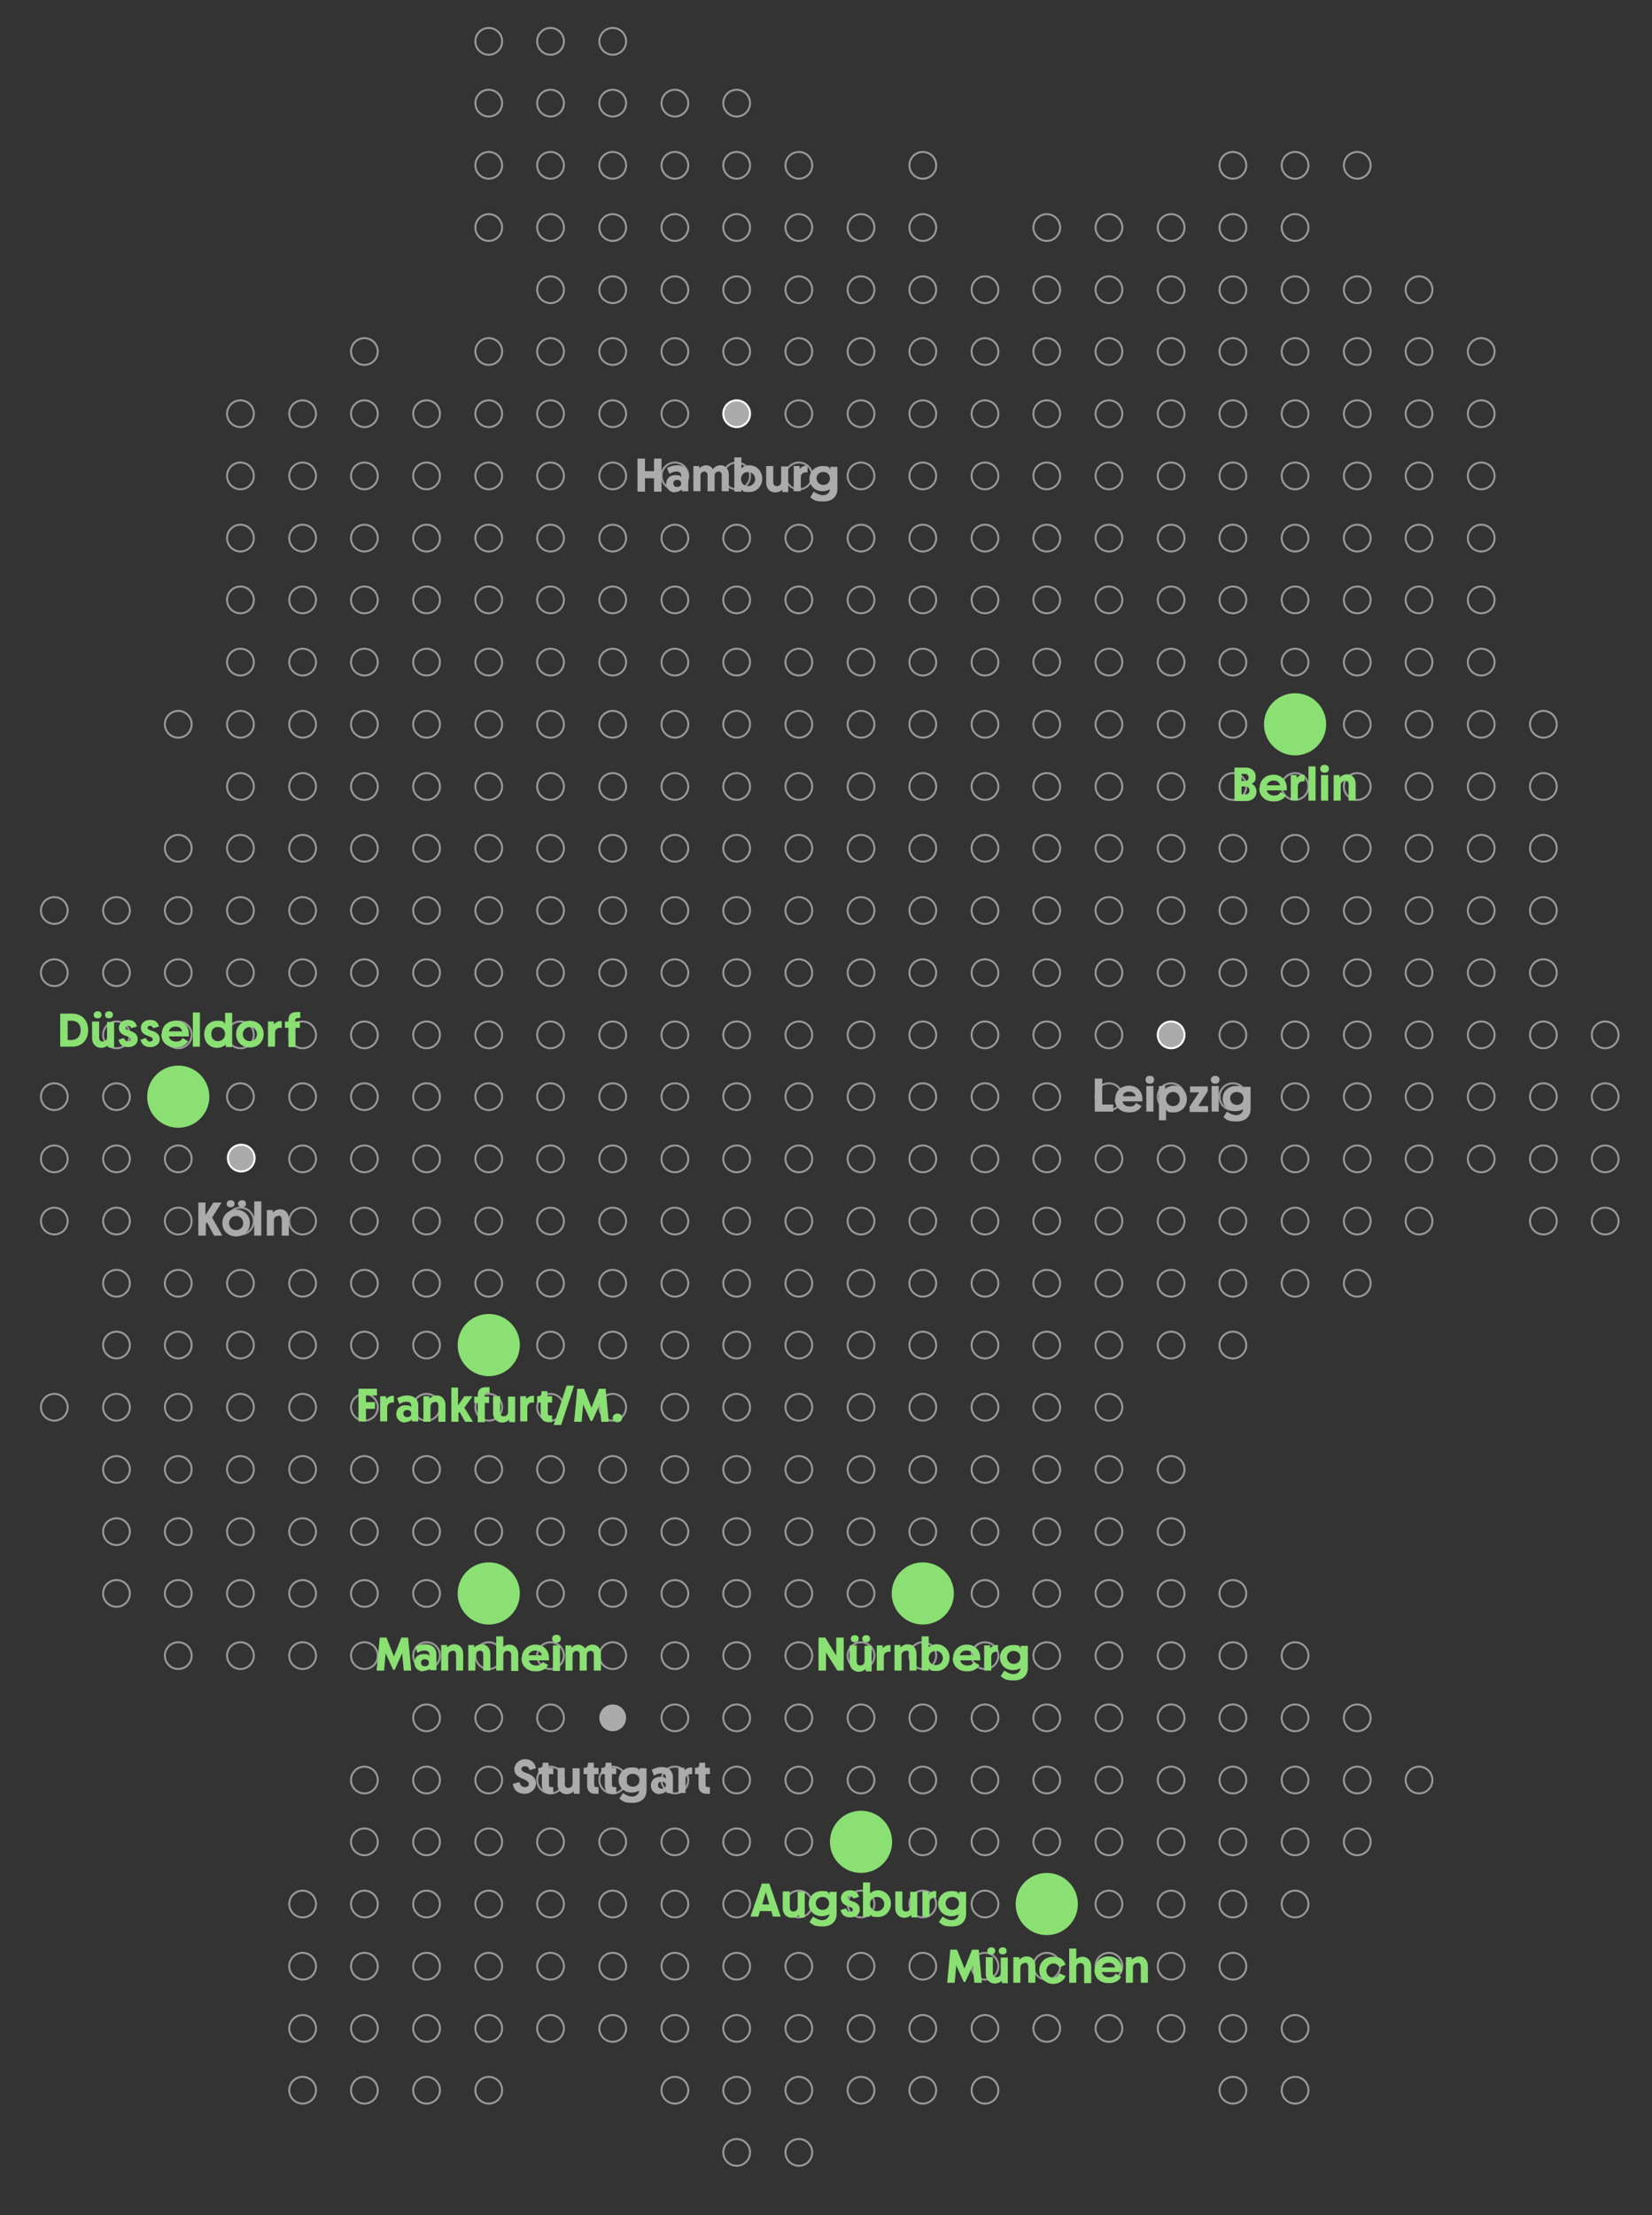 <?xml version="1.0" encoding="UTF-8"?>
<svg xmlns="http://www.w3.org/2000/svg" version="1.1" viewBox="0 0 419.8 562.7">
  <rect x="0" y="0" width="419.8" height="562.7" fill="#333333" stroke="none"/>
  <!-- Generator: Adobe Illustrator 29.0.1, SVG Export Plug-In . SVG Version: 2.1.0 Build 192)  -->
  <defs>
    <style>
      .st0, .st1 {
        stroke: #fff;
        stroke-miterlimit: 10;
        stroke-width: .5px;
      }

      .st0, .st2 {
        fill: #ababab;
      }

      .st3 {
        fill: #8ae073;
      }

      .st1 {
        fill: none;
      }

      .st4 {
        opacity: .5;
      }
    </style>
  </defs>
  <g id="Ebene_1">
    <g id="white_points" class="st4">
      <circle class="st1" cx="13.8" cy="231.3" r="3.4"/>
      <circle class="st1" cx="13.8" cy="247.1" r="3.4"/>
      <circle class="st1" cx="13.8" cy="278.6" r="3.4"/>
      <circle class="st1" cx="13.8" cy="294.4" r="3.4"/>
      <circle class="st1" cx="13.8" cy="310.2" r="3.4"/>
      <circle class="st1" cx="13.8" cy="357.5" r="3.4"/>
      <circle class="st1" cx="29.6" cy="231.3" r="3.4"/>
      <circle class="st1" cx="29.6" cy="247.1" r="3.4"/>
      <circle class="st1" cx="29.6" cy="262.9" r="3.4"/>
      <circle class="st1" cx="29.6" cy="278.6" r="3.4"/>
      <circle class="st1" cx="29.6" cy="294.4" r="3.4"/>
      <circle class="st1" cx="29.6" cy="310.2" r="3.4"/>
      <circle class="st1" cx="29.6" cy="326" r="3.4"/>
      <circle class="st1" cx="29.6" cy="341.7" r="3.4"/>
      <circle class="st1" cx="29.6" cy="357.5" r="3.4"/>
      <circle class="st1" cx="29.6" cy="373.3" r="3.4"/>
      <circle class="st1" cx="29.6" cy="389.1" r="3.4"/>
      <circle class="st1" cx="29.6" cy="404.8" r="3.4"/>
      <circle class="st1" cx="45.3" cy="184" r="3.4"/>
      <circle class="st1" cx="45.3" cy="215.5" r="3.4"/>
      <circle class="st1" cx="45.3" cy="231.3" r="3.4"/>
      <circle class="st1" cx="45.3" cy="247.1" r="3.4"/>
      <circle class="st1" cx="45.3" cy="262.9" r="3.4"/>
      <circle class="st1" cx="45.3" cy="294.4" r="3.4"/>
      <circle class="st1" cx="45.3" cy="310.2" r="3.4"/>
      <circle class="st1" cx="45.3" cy="326" r="3.4"/>
      <circle class="st1" cx="45.3" cy="341.7" r="3.4"/>
      <circle class="st1" cx="45.3" cy="357.5" r="3.4"/>
      <circle class="st1" cx="45.3" cy="373.3" r="3.4"/>
      <circle class="st1" cx="45.3" cy="389.1" r="3.4"/>
      <circle class="st1" cx="45.3" cy="404.8" r="3.4"/>
      <circle class="st1" cx="45.3" cy="420.6" r="3.4"/>
      <circle class="st1" cx="61.1" cy="105.1" r="3.4"/>
      <circle class="st1" cx="61.1" cy="120.9" r="3.4"/>
      <circle class="st1" cx="61.1" cy="136.7" r="3.4"/>
      <circle class="st1" cx="61.1" cy="152.4" r="3.4"/>
      <circle class="st1" cx="61.1" cy="168.2" r="3.4"/>
      <circle class="st1" cx="61.1" cy="184" r="3.4"/>
      <circle class="st1" cx="61.1" cy="199.8" r="3.4"/>
      <circle class="st1" cx="61.1" cy="215.5" r="3.4"/>
      <circle class="st1" cx="61.1" cy="231.3" r="3.4"/>
      <circle class="st1" cx="61.1" cy="247.1" r="3.4"/>
      <circle class="st1" cx="61.1" cy="262.9" r="3.4"/>
      <circle class="st1" cx="61.1" cy="278.6" r="3.4"/>
      <circle class="st1" cx="61.1" cy="310.2" r="3.4"/>
      <circle class="st1" cx="61.1" cy="326" r="3.4"/>
      <circle class="st1" cx="61.1" cy="341.7" r="3.4"/>
      <circle class="st1" cx="61.1" cy="357.5" r="3.4"/>
      <circle class="st1" cx="61.1" cy="373.3" r="3.4"/>
      <circle class="st1" cx="61.1" cy="389.1" r="3.4"/>
      <circle class="st1" cx="61.1" cy="404.8" r="3.4"/>
      <circle class="st1" cx="61.1" cy="420.6" r="3.4"/>
      <circle class="st1" cx="76.9" cy="105.1" r="3.4"/>
      <circle class="st1" cx="76.9" cy="120.9" r="3.4"/>
      <circle class="st1" cx="76.9" cy="136.7" r="3.4"/>
      <circle class="st1" cx="76.9" cy="152.4" r="3.4"/>
      <circle class="st1" cx="76.9" cy="168.2" r="3.4"/>
      <circle class="st1" cx="76.9" cy="184" r="3.4"/>
      <circle class="st1" cx="76.9" cy="199.8" r="3.4"/>
      <circle class="st1" cx="76.9" cy="215.5" r="3.4"/>
      <circle class="st1" cx="76.9" cy="231.3" r="3.4"/>
      <circle class="st1" cx="76.9" cy="247.1" r="3.4"/>
      <circle class="st1" cx="76.9" cy="262.9" r="3.4"/>
      <circle class="st1" cx="76.9" cy="278.6" r="3.4"/>
      <circle class="st1" cx="76.9" cy="294.4" r="3.4"/>
      <circle class="st1" cx="76.9" cy="310.2" r="3.4"/>
      <circle class="st1" cx="76.9" cy="326" r="3.4"/>
      <circle class="st1" cx="76.9" cy="341.7" r="3.4"/>
      <circle class="st1" cx="76.9" cy="357.5" r="3.4"/>
      <circle class="st1" cx="76.9" cy="373.3" r="3.4"/>
      <circle class="st1" cx="76.9" cy="389.1" r="3.4"/>
      <circle class="st1" cx="76.9" cy="404.8" r="3.4"/>
      <circle class="st1" cx="76.9" cy="420.6" r="3.4"/>
      <circle class="st1" cx="76.9" cy="483.7" r="3.4"/>
      <circle class="st1" cx="76.9" cy="499.5" r="3.4"/>
      <circle class="st1" cx="76.9" cy="515.3" r="3.4"/>
      <circle class="st1" cx="76.9" cy="531" r="3.4"/>
      <circle class="st1" cx="92.6" cy="89.3" r="3.4"/>
      <circle class="st1" cx="92.6" cy="105.1" r="3.4"/>
      <circle class="st1" cx="92.6" cy="120.9" r="3.4"/>
      <circle class="st1" cx="92.6" cy="136.7" r="3.4"/>
      <circle class="st1" cx="92.6" cy="152.4" r="3.4"/>
      <circle class="st1" cx="92.6" cy="168.2" r="3.4"/>
      <circle class="st1" cx="92.6" cy="184" r="3.4"/>
      <circle class="st1" cx="92.6" cy="199.8" r="3.4"/>
      <circle class="st1" cx="92.6" cy="215.5" r="3.4"/>
      <circle class="st1" cx="92.6" cy="231.3" r="3.4"/>
      <circle class="st1" cx="92.6" cy="247.1" r="3.4"/>
      <circle class="st1" cx="92.6" cy="262.9" r="3.4"/>
      <circle class="st1" cx="92.6" cy="278.6" r="3.4"/>
      <circle class="st1" cx="92.6" cy="294.4" r="3.4"/>
      <circle class="st1" cx="92.6" cy="310.2" r="3.4"/>
      <circle class="st1" cx="92.6" cy="326" r="3.4"/>
      <circle class="st1" cx="92.6" cy="341.7" r="3.4"/>
      <circle class="st1" cx="92.6" cy="357.5" r="3.4"/>
      <circle class="st1" cx="92.6" cy="373.3" r="3.4"/>
      <circle class="st1" cx="92.6" cy="389.1" r="3.4"/>
      <circle class="st1" cx="92.6" cy="404.8" r="3.4"/>
      <circle class="st1" cx="92.6" cy="420.6" r="3.4"/>
      <circle class="st1" cx="92.6" cy="452.2" r="3.4"/>
      <circle class="st1" cx="92.6" cy="467.9" r="3.4"/>
      <circle class="st1" cx="92.6" cy="483.7" r="3.4"/>
      <circle class="st1" cx="92.6" cy="499.5" r="3.4"/>
      <circle class="st1" cx="92.6" cy="515.3" r="3.4"/>
      <circle class="st1" cx="92.6" cy="531" r="3.4"/>
      <circle class="st1" cx="108.4" cy="105.1" r="3.4"/>
      <circle class="st1" cx="108.4" cy="120.9" r="3.4"/>
      <circle class="st1" cx="108.4" cy="136.7" r="3.4"/>
      <circle class="st1" cx="108.4" cy="152.4" r="3.4"/>
      <circle class="st1" cx="108.4" cy="168.2" r="3.4"/>
      <circle class="st1" cx="108.4" cy="184" r="3.4"/>
      <circle class="st1" cx="108.4" cy="199.8" r="3.4"/>
      <circle class="st1" cx="108.4" cy="215.5" r="3.4"/>
      <circle class="st1" cx="108.4" cy="231.3" r="3.4"/>
      <circle class="st1" cx="108.4" cy="247.1" r="3.4"/>
      <circle class="st1" cx="108.4" cy="262.9" r="3.4"/>
      <circle class="st1" cx="108.4" cy="278.6" r="3.4"/>
      <circle class="st1" cx="108.4" cy="294.4" r="3.4"/>
      <circle class="st1" cx="108.4" cy="310.2" r="3.4"/>
      <circle class="st1" cx="108.4" cy="326" r="3.4"/>
      <circle class="st1" cx="108.4" cy="341.7" r="3.4"/>
      <circle class="st1" cx="108.4" cy="357.5" r="3.4"/>
      <circle class="st1" cx="108.4" cy="373.3" r="3.4"/>
      <circle class="st1" cx="108.4" cy="389.1" r="3.4"/>
      <circle class="st1" cx="108.4" cy="404.8" r="3.4"/>
      <circle class="st1" cx="108.4" cy="420.6" r="3.4"/>
      <circle class="st1" cx="108.4" cy="436.4" r="3.4"/>
      <circle class="st1" cx="108.4" cy="452.2" r="3.4"/>
      <circle class="st1" cx="108.4" cy="467.9" r="3.4"/>
      <circle class="st1" cx="108.4" cy="483.7" r="3.4"/>
      <circle class="st1" cx="108.4" cy="499.5" r="3.4"/>
      <circle class="st1" cx="108.4" cy="515.3" r="3.4"/>
      <circle class="st1" cx="108.4" cy="531" r="3.4"/>
      <circle class="st1" cx="124.2" cy="10.5" r="3.4"/>
      <circle class="st1" cx="124.2" cy="26.2" r="3.4"/>
      <circle class="st1" cx="124.2" cy="42" r="3.4"/>
      <circle class="st1" cx="124.2" cy="57.8" r="3.4"/>
      <circle class="st1" cx="124.2" cy="89.3" r="3.4"/>
      <circle class="st1" cx="124.2" cy="105.1" r="3.4"/>
      <circle class="st1" cx="124.2" cy="120.9" r="3.4"/>
      <circle class="st1" cx="124.2" cy="136.7" r="3.4"/>
      <circle class="st1" cx="124.2" cy="152.4" r="3.4"/>
      <circle class="st1" cx="124.2" cy="168.2" r="3.4"/>
      <circle class="st1" cx="124.2" cy="184" r="3.4"/>
      <circle class="st1" cx="124.2" cy="199.8" r="3.4"/>
      <circle class="st1" cx="124.2" cy="215.5" r="3.4"/>
      <circle class="st1" cx="124.2" cy="231.3" r="3.4"/>
      <circle class="st1" cx="124.2" cy="247.1" r="3.4"/>
      <circle class="st1" cx="124.2" cy="262.9" r="3.4"/>
      <circle class="st1" cx="124.2" cy="278.6" r="3.4"/>
      <circle class="st1" cx="124.2" cy="294.4" r="3.4"/>
      <circle class="st1" cx="124.2" cy="310.2" r="3.4"/>
      <circle class="st1" cx="124.2" cy="326" r="3.4"/>
      <circle class="st1" cx="124.2" cy="357.5" r="3.4"/>
      <circle class="st1" cx="124.2" cy="373.3" r="3.4"/>
      <circle class="st1" cx="124.2" cy="389.1" r="3.4"/>
      <circle class="st1" cx="124.2" cy="420.6" r="3.4"/>
      <circle class="st1" cx="124.2" cy="436.4" r="3.4"/>
      <circle class="st1" cx="124.2" cy="452.2" r="3.4"/>
      <circle class="st1" cx="124.2" cy="467.9" r="3.4"/>
      <circle class="st1" cx="124.2" cy="483.7" r="3.4"/>
      <circle class="st1" cx="124.2" cy="499.5" r="3.4"/>
      <circle class="st1" cx="124.2" cy="515.3" r="3.4"/>
      <circle class="st1" cx="124.2" cy="531" r="3.4"/>
      <circle class="st1" cx="139.9" cy="10.5" r="3.4"/>
      <circle class="st1" cx="139.9" cy="26.2" r="3.4"/>
      <circle class="st1" cx="139.9" cy="42" r="3.4"/>
      <circle class="st1" cx="139.9" cy="57.8" r="3.4"/>
      <circle class="st1" cx="139.9" cy="73.6" r="3.4"/>
      <circle class="st1" cx="139.9" cy="89.3" r="3.4"/>
      <circle class="st1" cx="139.9" cy="105.1" r="3.4"/>
      <circle class="st1" cx="139.9" cy="120.9" r="3.4"/>
      <circle class="st1" cx="139.9" cy="136.7" r="3.4"/>
      <circle class="st1" cx="139.9" cy="152.4" r="3.4"/>
      <circle class="st1" cx="139.9" cy="168.2" r="3.4"/>
      <circle class="st1" cx="139.9" cy="184" r="3.4"/>
      <circle class="st1" cx="139.9" cy="199.8" r="3.4"/>
      <circle class="st1" cx="139.9" cy="215.5" r="3.4"/>
      <circle class="st1" cx="139.9" cy="231.3" r="3.4"/>
      <circle class="st1" cx="139.9" cy="247.1" r="3.4"/>
      <circle class="st1" cx="139.9" cy="262.9" r="3.4"/>
      <circle class="st1" cx="139.9" cy="278.6" r="3.4"/>
      <circle class="st1" cx="139.9" cy="294.4" r="3.4"/>
      <circle class="st1" cx="139.9" cy="310.2" r="3.4"/>
      <circle class="st1" cx="139.9" cy="326" r="3.4"/>
      <circle class="st1" cx="139.9" cy="341.7" r="3.4"/>
      <circle class="st1" cx="139.9" cy="357.5" r="3.4"/>
      <circle class="st1" cx="139.9" cy="373.3" r="3.4"/>
      <circle class="st1" cx="139.9" cy="389.1" r="3.4"/>
      <circle class="st1" cx="139.9" cy="404.8" r="3.4"/>
      <circle class="st1" cx="139.9" cy="420.6" r="3.4"/>
      <circle class="st1" cx="139.9" cy="436.4" r="3.4"/>
      <circle class="st1" cx="139.9" cy="452.2" r="3.4"/>
      <circle class="st1" cx="139.9" cy="467.9" r="3.4"/>
      <circle class="st1" cx="139.9" cy="483.7" r="3.4"/>
      <circle class="st1" cx="139.9" cy="499.5" r="3.4"/>
      <circle class="st1" cx="139.9" cy="515.3" r="3.4"/>
      <circle class="st1" cx="155.7" cy="10.5" r="3.4"/>
      <circle class="st1" cx="155.7" cy="26.2" r="3.4"/>
      <circle class="st1" cx="155.7" cy="42" r="3.4"/>
      <circle class="st1" cx="155.7" cy="57.8" r="3.4"/>
      <circle class="st1" cx="155.7" cy="73.6" r="3.4"/>
      <circle class="st1" cx="155.7" cy="89.3" r="3.4"/>
      <circle class="st1" cx="155.7" cy="105.1" r="3.4"/>
      <circle class="st1" cx="155.7" cy="120.9" r="3.4"/>
      <circle class="st1" cx="155.7" cy="136.7" r="3.4"/>
      <circle class="st1" cx="155.7" cy="152.4" r="3.4"/>
      <circle class="st1" cx="155.7" cy="168.2" r="3.4"/>
      <circle class="st1" cx="155.7" cy="184" r="3.4"/>
      <circle class="st1" cx="155.7" cy="199.8" r="3.4"/>
      <circle class="st1" cx="155.7" cy="215.5" r="3.4"/>
      <circle class="st1" cx="155.7" cy="231.3" r="3.4"/>
      <circle class="st1" cx="155.7" cy="247.1" r="3.4"/>
      <circle class="st1" cx="155.7" cy="262.9" r="3.4"/>
      <circle class="st1" cx="155.7" cy="278.6" r="3.4"/>
      <circle class="st1" cx="155.7" cy="294.4" r="3.4"/>
      <circle class="st1" cx="155.7" cy="310.2" r="3.4"/>
      <circle class="st1" cx="155.7" cy="326" r="3.4"/>
      <circle class="st1" cx="155.7" cy="341.7" r="3.4"/>
      <circle class="st1" cx="155.7" cy="357.5" r="3.4"/>
      <circle class="st1" cx="155.7" cy="373.3" r="3.4"/>
      <circle class="st1" cx="155.7" cy="389.1" r="3.4"/>
      <circle class="st1" cx="155.7" cy="404.8" r="3.4"/>
      <circle class="st1" cx="155.7" cy="420.6" r="3.4"/>
      <circle class="st1" cx="155.7" cy="452.2" r="3.4"/>
      <circle class="st1" cx="155.7" cy="467.9" r="3.4"/>
      <circle class="st1" cx="155.7" cy="483.7" r="3.4"/>
      <circle class="st1" cx="155.7" cy="499.5" r="3.4"/>
      <circle class="st1" cx="155.7" cy="515.3" r="3.4"/>
      <circle class="st1" cx="171.5" cy="26.2" r="3.4"/>
      <circle class="st1" cx="171.5" cy="42" r="3.4"/>
      <circle class="st1" cx="171.5" cy="57.8" r="3.4"/>
      <circle class="st1" cx="171.5" cy="73.6" r="3.4"/>
      <circle class="st1" cx="171.5" cy="89.3" r="3.4"/>
      <circle class="st1" cx="171.5" cy="105.1" r="3.4"/>
      <circle class="st1" cx="171.5" cy="120.9" r="3.4"/>
      <circle class="st1" cx="171.5" cy="136.7" r="3.4"/>
      <circle class="st1" cx="171.5" cy="152.4" r="3.4"/>
      <circle class="st1" cx="171.5" cy="168.2" r="3.4"/>
      <circle class="st1" cx="171.5" cy="184" r="3.4"/>
      <circle class="st1" cx="171.5" cy="199.8" r="3.4"/>
      <circle class="st1" cx="171.5" cy="215.5" r="3.4"/>
      <circle class="st1" cx="171.5" cy="231.3" r="3.4"/>
      <circle class="st1" cx="171.5" cy="247.1" r="3.4"/>
      <circle class="st1" cx="171.5" cy="262.9" r="3.4"/>
      <circle class="st1" cx="171.5" cy="278.6" r="3.4"/>
      <circle class="st1" cx="171.5" cy="294.4" r="3.4"/>
      <circle class="st1" cx="171.5" cy="310.2" r="3.4"/>
      <circle class="st1" cx="171.5" cy="326" r="3.4"/>
      <circle class="st1" cx="171.5" cy="341.7" r="3.4"/>
      <circle class="st1" cx="171.5" cy="357.5" r="3.4"/>
      <circle class="st1" cx="171.5" cy="373.3" r="3.4"/>
      <circle class="st1" cx="171.5" cy="389.1" r="3.4"/>
      <circle class="st1" cx="171.5" cy="404.8" r="3.4"/>
      <circle class="st1" cx="171.5" cy="420.6" r="3.4"/>
      <circle class="st1" cx="171.5" cy="436.4" r="3.4"/>
      <circle class="st1" cx="171.5" cy="452.2" r="3.4"/>
      <circle class="st1" cx="171.5" cy="467.9" r="3.4"/>
      <circle class="st1" cx="171.5" cy="483.7" r="3.4"/>
      <circle class="st1" cx="171.5" cy="499.5" r="3.4"/>
      <circle class="st1" cx="171.5" cy="515.3" r="3.4"/>
      <circle class="st1" cx="171.5" cy="531" r="3.4"/>
      <circle class="st1" cx="187.2" cy="26.2" r="3.4"/>
      <circle class="st1" cx="187.2" cy="42" r="3.4"/>
      <circle class="st1" cx="187.2" cy="57.8" r="3.4"/>
      <circle class="st1" cx="187.2" cy="73.6" r="3.4"/>
      <circle class="st1" cx="187.2" cy="89.3" r="3.4"/>
      <circle class="st1" cx="187.2" cy="120.9" r="3.4"/>
      <circle class="st1" cx="187.2" cy="136.7" r="3.4"/>
      <circle class="st1" cx="187.2" cy="152.4" r="3.4"/>
      <circle class="st1" cx="187.2" cy="168.2" r="3.4"/>
      <circle class="st1" cx="187.2" cy="184" r="3.4"/>
      <circle class="st1" cx="187.2" cy="199.8" r="3.4"/>
      <circle class="st1" cx="187.2" cy="215.5" r="3.4"/>
      <circle class="st1" cx="187.2" cy="231.3" r="3.4"/>
      <circle class="st1" cx="187.2" cy="247.1" r="3.4"/>
      <circle class="st1" cx="187.2" cy="262.9" r="3.4"/>
      <circle class="st1" cx="187.2" cy="278.6" r="3.4"/>
      <circle class="st1" cx="187.2" cy="294.4" r="3.4"/>
      <circle class="st1" cx="187.2" cy="310.2" r="3.4"/>
      <circle class="st1" cx="187.2" cy="326" r="3.4"/>
      <circle class="st1" cx="187.2" cy="341.7" r="3.4"/>
      <circle class="st1" cx="187.2" cy="357.5" r="3.4"/>
      <circle class="st1" cx="187.2" cy="373.3" r="3.4"/>
      <circle class="st1" cx="187.2" cy="389.1" r="3.4"/>
      <circle class="st1" cx="187.2" cy="404.8" r="3.4"/>
      <circle class="st1" cx="187.2" cy="420.6" r="3.4"/>
      <circle class="st1" cx="187.2" cy="436.4" r="3.4"/>
      <circle class="st1" cx="187.2" cy="452.2" r="3.4"/>
      <circle class="st1" cx="187.2" cy="467.9" r="3.4"/>
      <circle class="st1" cx="187.2" cy="483.7" r="3.4"/>
      <circle class="st1" cx="187.2" cy="499.5" r="3.4"/>
      <circle class="st1" cx="187.2" cy="515.3" r="3.4"/>
      <circle class="st1" cx="187.2" cy="531" r="3.4"/>
      <circle class="st1" cx="187.2" cy="546.8" r="3.4"/>
      <circle class="st1" cx="203" cy="42" r="3.4"/>
      <circle class="st1" cx="203" cy="57.8" r="3.4"/>
      <circle class="st1" cx="203" cy="73.6" r="3.4"/>
      <circle class="st1" cx="203" cy="89.3" r="3.4"/>
      <circle class="st1" cx="203" cy="105.1" r="3.4"/>
      <circle class="st1" cx="203" cy="120.9" r="3.4"/>
      <circle class="st1" cx="203" cy="136.7" r="3.4"/>
      <circle class="st1" cx="203" cy="152.4" r="3.4"/>
      <circle class="st1" cx="203" cy="168.2" r="3.4"/>
      <circle class="st1" cx="203" cy="184" r="3.4"/>
      <circle class="st1" cx="203" cy="199.8" r="3.4"/>
      <circle class="st1" cx="203" cy="215.5" r="3.4"/>
      <circle class="st1" cx="203" cy="231.3" r="3.4"/>
      <circle class="st1" cx="203" cy="247.1" r="3.4"/>
      <circle class="st1" cx="203" cy="262.9" r="3.4"/>
      <circle class="st1" cx="203" cy="278.6" r="3.4"/>
      <circle class="st1" cx="203" cy="294.4" r="3.4"/>
      <circle class="st1" cx="203" cy="310.2" r="3.4"/>
      <circle class="st1" cx="203" cy="326" r="3.4"/>
      <circle class="st1" cx="203" cy="341.7" r="3.4"/>
      <circle class="st1" cx="203" cy="357.5" r="3.4"/>
      <circle class="st1" cx="203" cy="373.3" r="3.4"/>
      <circle class="st1" cx="203" cy="389.1" r="3.4"/>
      <circle class="st1" cx="203" cy="404.8" r="3.4"/>
      <circle class="st1" cx="203" cy="420.6" r="3.4"/>
      <circle class="st1" cx="203" cy="436.4" r="3.4"/>
      <circle class="st1" cx="203" cy="452.2" r="3.4"/>
      <circle class="st1" cx="203" cy="467.9" r="3.4"/>
      <circle class="st1" cx="203" cy="483.7" r="3.4"/>
      <circle class="st1" cx="203" cy="499.5" r="3.4"/>
      <circle class="st1" cx="203" cy="515.3" r="3.4"/>
      <circle class="st1" cx="203" cy="531" r="3.4"/>
      <circle class="st1" cx="203" cy="546.8" r="3.4"/>
      <circle class="st1" cx="218.8" cy="57.8" r="3.4"/>
      <circle class="st1" cx="218.8" cy="73.6" r="3.4"/>
      <circle class="st1" cx="218.8" cy="89.3" r="3.4"/>
      <circle class="st1" cx="218.8" cy="105.1" r="3.4"/>
      <circle class="st1" cx="218.8" cy="120.9" r="3.4"/>
      <circle class="st1" cx="218.8" cy="136.7" r="3.4"/>
      <circle class="st1" cx="218.8" cy="152.4" r="3.4"/>
      <circle class="st1" cx="218.8" cy="168.2" r="3.4"/>
      <circle class="st1" cx="218.8" cy="184" r="3.4"/>
      <circle class="st1" cx="218.8" cy="199.8" r="3.4"/>
      <circle class="st1" cx="218.8" cy="215.5" r="3.4"/>
      <circle class="st1" cx="218.8" cy="231.3" r="3.4"/>
      <circle class="st1" cx="218.8" cy="247.1" r="3.4"/>
      <circle class="st1" cx="218.8" cy="262.9" r="3.4"/>
      <circle class="st1" cx="218.8" cy="278.6" r="3.4"/>
      <circle class="st1" cx="218.8" cy="294.4" r="3.4"/>
      <circle class="st1" cx="218.8" cy="310.2" r="3.4"/>
      <circle class="st1" cx="218.8" cy="326" r="3.4"/>
      <circle class="st1" cx="218.8" cy="341.7" r="3.4"/>
      <circle class="st1" cx="218.8" cy="357.5" r="3.4"/>
      <circle class="st1" cx="218.8" cy="373.3" r="3.4"/>
      <circle class="st1" cx="218.8" cy="389.1" r="3.4"/>
      <circle class="st1" cx="218.8" cy="404.8" r="3.4"/>
      <circle class="st1" cx="218.8" cy="420.6" r="3.4"/>
      <circle class="st1" cx="218.8" cy="436.4" r="3.4"/>
      <circle class="st1" cx="218.8" cy="452.2" r="3.4"/>
      <circle class="st1" cx="218.8" cy="483.7" r="3.4"/>
      <circle class="st1" cx="218.8" cy="499.5" r="3.4"/>
      <circle class="st1" cx="218.8" cy="515.3" r="3.4"/>
      <circle class="st1" cx="218.8" cy="531" r="3.4"/>
      <circle class="st1" cx="234.5" cy="42" r="3.4"/>
      <circle class="st1" cx="234.5" cy="57.8" r="3.4"/>
      <circle class="st1" cx="234.5" cy="73.6" r="3.4"/>
      <circle class="st1" cx="234.5" cy="89.3" r="3.4"/>
      <circle class="st1" cx="234.5" cy="105.1" r="3.4"/>
      <circle class="st1" cx="234.5" cy="120.9" r="3.4"/>
      <circle class="st1" cx="234.5" cy="136.7" r="3.4"/>
      <circle class="st1" cx="234.5" cy="152.4" r="3.4"/>
      <circle class="st1" cx="234.5" cy="168.2" r="3.4"/>
      <circle class="st1" cx="234.5" cy="184" r="3.4"/>
      <circle class="st1" cx="234.5" cy="199.8" r="3.4"/>
      <circle class="st1" cx="234.5" cy="215.5" r="3.4"/>
      <circle class="st1" cx="234.5" cy="231.3" r="3.4"/>
      <circle class="st1" cx="234.5" cy="247.1" r="3.4"/>
      <circle class="st1" cx="234.5" cy="262.9" r="3.4"/>
      <circle class="st1" cx="234.5" cy="278.6" r="3.4"/>
      <circle class="st1" cx="234.5" cy="294.4" r="3.4"/>
      <circle class="st1" cx="234.5" cy="310.2" r="3.4"/>
      <circle class="st1" cx="234.5" cy="326" r="3.4"/>
      <circle class="st1" cx="234.5" cy="341.7" r="3.4"/>
      <circle class="st1" cx="234.5" cy="357.5" r="3.4"/>
      <circle class="st1" cx="234.5" cy="373.3" r="3.4"/>
      <circle class="st1" cx="234.5" cy="389.1" r="3.4"/>
      <circle class="st1" cx="234.5" cy="420.6" r="3.4"/>
      <circle class="st1" cx="234.5" cy="436.4" r="3.4"/>
      <circle class="st1" cx="234.5" cy="452.2" r="3.4"/>
      <circle class="st1" cx="234.5" cy="467.9" r="3.4"/>
      <circle class="st1" cx="234.5" cy="483.7" r="3.4"/>
      <circle class="st1" cx="234.5" cy="499.5" r="3.4"/>
      <circle class="st1" cx="234.5" cy="515.3" r="3.4"/>
      <circle class="st1" cx="234.5" cy="531" r="3.4"/>
      <circle class="st1" cx="250.3" cy="73.6" r="3.4"/>
      <circle class="st1" cx="250.3" cy="89.3" r="3.4"/>
      <circle class="st1" cx="250.3" cy="105.1" r="3.4"/>
      <circle class="st1" cx="250.3" cy="120.9" r="3.4"/>
      <circle class="st1" cx="250.3" cy="136.7" r="3.4"/>
      <circle class="st1" cx="250.3" cy="152.4" r="3.4"/>
      <circle class="st1" cx="250.3" cy="168.2" r="3.4"/>
      <circle class="st1" cx="250.3" cy="184" r="3.4"/>
      <circle class="st1" cx="250.3" cy="199.8" r="3.4"/>
      <circle class="st1" cx="250.3" cy="215.5" r="3.4"/>
      <circle class="st1" cx="250.3" cy="231.3" r="3.4"/>
      <circle class="st1" cx="250.3" cy="247.1" r="3.4"/>
      <circle class="st1" cx="250.3" cy="262.9" r="3.4"/>
      <circle class="st1" cx="250.3" cy="278.6" r="3.4"/>
      <circle class="st1" cx="250.3" cy="294.4" r="3.4"/>
      <circle class="st1" cx="250.3" cy="310.2" r="3.4"/>
      <circle class="st1" cx="250.3" cy="326" r="3.4"/>
      <circle class="st1" cx="250.3" cy="341.7" r="3.4"/>
      <circle class="st1" cx="250.3" cy="357.5" r="3.4"/>
      <circle class="st1" cx="250.3" cy="373.3" r="3.4"/>
      <circle class="st1" cx="250.3" cy="389.1" r="3.4"/>
      <circle class="st1" cx="250.3" cy="404.8" r="3.4"/>
      <circle class="st1" cx="250.3" cy="420.6" r="3.4"/>
      <circle class="st1" cx="250.3" cy="436.4" r="3.4"/>
      <circle class="st1" cx="250.3" cy="452.2" r="3.4"/>
      <circle class="st1" cx="250.3" cy="467.9" r="3.4"/>
      <circle class="st1" cx="250.3" cy="483.7" r="3.4"/>
      <circle class="st1" cx="250.3" cy="499.5" r="3.4"/>
      <circle class="st1" cx="250.3" cy="515.3" r="3.4"/>
      <circle class="st1" cx="250.3" cy="531" r="3.4"/>
      <circle class="st1" cx="266" cy="57.8" r="3.4"/>
      <circle class="st1" cx="266" cy="73.6" r="3.4"/>
      <circle class="st1" cx="266" cy="89.3" r="3.4"/>
      <circle class="st1" cx="266" cy="105.1" r="3.4"/>
      <circle class="st1" cx="266" cy="120.9" r="3.4"/>
      <circle class="st1" cx="266" cy="136.7" r="3.4"/>
      <circle class="st1" cx="266" cy="152.4" r="3.4"/>
      <circle class="st1" cx="266" cy="168.2" r="3.4"/>
      <circle class="st1" cx="266" cy="184" r="3.4"/>
      <circle class="st1" cx="266" cy="199.8" r="3.4"/>
      <circle class="st1" cx="266" cy="215.5" r="3.4"/>
      <circle class="st1" cx="266" cy="231.3" r="3.4"/>
      <circle class="st1" cx="266" cy="247.1" r="3.4"/>
      <circle class="st1" cx="266" cy="262.9" r="3.4"/>
      <circle class="st1" cx="266" cy="278.6" r="3.4"/>
      <circle class="st1" cx="266" cy="294.4" r="3.4"/>
      <circle class="st1" cx="266" cy="310.2" r="3.4"/>
      <circle class="st1" cx="266" cy="326" r="3.4"/>
      <circle class="st1" cx="266" cy="341.7" r="3.4"/>
      <circle class="st1" cx="266" cy="357.5" r="3.4"/>
      <circle class="st1" cx="266" cy="373.3" r="3.4"/>
      <circle class="st1" cx="266" cy="389.1" r="3.4"/>
      <circle class="st1" cx="266" cy="404.8" r="3.4"/>
      <circle class="st1" cx="266" cy="420.6" r="3.4"/>
      <circle class="st1" cx="266" cy="436.4" r="3.4"/>
      <circle class="st1" cx="266" cy="452.2" r="3.4"/>
      <circle class="st1" cx="266" cy="467.9" r="3.4"/>
      <circle class="st1" cx="266" cy="499.5" r="3.4"/>
      <circle class="st1" cx="266" cy="515.3" r="3.4"/>
      <circle class="st1" cx="281.8" cy="57.8" r="3.4"/>
      <circle class="st1" cx="281.8" cy="73.6" r="3.4"/>
      <circle class="st1" cx="281.8" cy="89.3" r="3.4"/>
      <circle class="st1" cx="281.8" cy="105.1" r="3.4"/>
      <circle class="st1" cx="281.8" cy="120.9" r="3.4"/>
      <circle class="st1" cx="281.8" cy="136.7" r="3.4"/>
      <circle class="st1" cx="281.8" cy="152.4" r="3.4"/>
      <circle class="st1" cx="281.8" cy="168.2" r="3.4"/>
      <circle class="st1" cx="281.8" cy="184" r="3.4"/>
      <circle class="st1" cx="281.8" cy="199.8" r="3.4"/>
      <circle class="st1" cx="281.8" cy="215.5" r="3.4"/>
      <circle class="st1" cx="281.8" cy="231.3" r="3.4"/>
      <circle class="st1" cx="281.8" cy="247.1" r="3.4"/>
      <circle class="st1" cx="281.8" cy="262.9" r="3.4"/>
      <circle class="st1" cx="281.8" cy="278.6" r="3.4"/>
      <circle class="st1" cx="281.8" cy="294.4" r="3.4"/>
      <circle class="st1" cx="281.8" cy="310.2" r="3.4"/>
      <circle class="st1" cx="281.8" cy="326" r="3.4"/>
      <circle class="st1" cx="281.8" cy="341.7" r="3.4"/>
      <circle class="st1" cx="281.8" cy="357.5" r="3.4"/>
      <circle class="st1" cx="281.8" cy="373.3" r="3.4"/>
      <circle class="st1" cx="281.8" cy="389.1" r="3.4"/>
      <circle class="st1" cx="281.8" cy="404.8" r="3.4"/>
      <circle class="st1" cx="281.8" cy="420.6" r="3.4"/>
      <circle class="st1" cx="281.8" cy="436.4" r="3.4"/>
      <circle class="st1" cx="281.8" cy="452.2" r="3.4"/>
      <circle class="st1" cx="281.8" cy="467.9" r="3.4"/>
      <circle class="st1" cx="281.8" cy="483.7" r="3.4"/>
      <circle class="st1" cx="281.8" cy="499.5" r="3.4"/>
      <circle class="st1" cx="281.8" cy="515.3" r="3.4"/>
      <circle class="st1" cx="297.6" cy="57.8" r="3.4"/>
      <circle class="st1" cx="297.6" cy="73.6" r="3.4"/>
      <circle class="st1" cx="297.6" cy="89.3" r="3.4"/>
      <circle class="st1" cx="297.6" cy="105.1" r="3.4"/>
      <circle class="st1" cx="297.6" cy="120.9" r="3.4"/>
      <circle class="st1" cx="297.6" cy="136.7" r="3.4"/>
      <circle class="st1" cx="297.6" cy="152.4" r="3.4"/>
      <circle class="st1" cx="297.6" cy="168.2" r="3.4"/>
      <circle class="st1" cx="297.6" cy="184" r="3.4"/>
      <circle class="st1" cx="297.6" cy="199.8" r="3.4"/>
      <circle class="st1" cx="297.6" cy="215.5" r="3.4"/>
      <circle class="st1" cx="297.6" cy="231.3" r="3.4"/>
      <circle class="st1" cx="297.6" cy="247.1" r="3.4"/>
      <circle class="st1" cx="297.6" cy="278.6" r="3.4"/>
      <circle class="st1" cx="297.6" cy="294.4" r="3.4"/>
      <circle class="st1" cx="297.6" cy="310.2" r="3.4"/>
      <circle class="st1" cx="297.6" cy="326" r="3.4"/>
      <circle class="st1" cx="297.6" cy="341.7" r="3.4"/>
      <circle class="st1" cx="297.6" cy="373.3" r="3.4"/>
      <circle class="st1" cx="297.6" cy="389.1" r="3.4"/>
      <circle class="st1" cx="297.6" cy="404.8" r="3.4"/>
      <circle class="st1" cx="297.6" cy="420.6" r="3.4"/>
      <circle class="st1" cx="297.6" cy="436.4" r="3.4"/>
      <circle class="st1" cx="297.6" cy="452.2" r="3.4"/>
      <circle class="st1" cx="297.6" cy="467.9" r="3.4"/>
      <circle class="st1" cx="297.6" cy="483.7" r="3.4"/>
      <circle class="st1" cx="297.6" cy="499.5" r="3.4"/>
      <circle class="st1" cx="297.6" cy="515.3" r="3.4"/>
      <circle class="st1" cx="313.3" cy="42" r="3.4"/>
      <circle class="st1" cx="313.3" cy="57.8" r="3.4"/>
      <circle class="st1" cx="313.3" cy="73.6" r="3.4"/>
      <circle class="st1" cx="313.3" cy="89.3" r="3.4"/>
      <circle class="st1" cx="313.3" cy="105.1" r="3.4"/>
      <circle class="st1" cx="313.3" cy="120.9" r="3.4"/>
      <circle class="st1" cx="313.3" cy="136.7" r="3.4"/>
      <circle class="st1" cx="313.3" cy="152.4" r="3.4"/>
      <circle class="st1" cx="313.3" cy="168.2" r="3.4"/>
      <circle class="st1" cx="313.3" cy="184" r="3.4"/>
      <circle class="st1" cx="313.3" cy="199.8" r="3.4"/>
      <circle class="st1" cx="313.3" cy="215.5" r="3.4"/>
      <circle class="st1" cx="313.3" cy="231.3" r="3.4"/>
      <circle class="st1" cx="313.3" cy="247.1" r="3.4"/>
      <circle class="st1" cx="313.3" cy="262.9" r="3.4"/>
      <circle class="st1" cx="313.3" cy="278.6" r="3.4"/>
      <circle class="st1" cx="313.3" cy="294.4" r="3.4"/>
      <circle class="st1" cx="313.3" cy="310.2" r="3.4"/>
      <circle class="st1" cx="313.3" cy="326" r="3.4"/>
      <circle class="st1" cx="313.3" cy="341.7" r="3.4"/>
      <circle class="st1" cx="313.3" cy="404.8" r="3.4"/>
      <circle class="st1" cx="313.3" cy="420.6" r="3.4"/>
      <circle class="st1" cx="313.3" cy="436.4" r="3.4"/>
      <circle class="st1" cx="313.3" cy="452.2" r="3.4"/>
      <circle class="st1" cx="313.3" cy="467.9" r="3.4"/>
      <circle class="st1" cx="313.3" cy="483.7" r="3.4"/>
      <circle class="st1" cx="313.3" cy="499.5" r="3.4"/>
      <circle class="st1" cx="313.3" cy="515.3" r="3.4"/>
      <circle class="st1" cx="313.3" cy="531" r="3.4"/>
      <circle class="st1" cx="329.1" cy="42" r="3.4"/>
      <circle class="st1" cx="329.1" cy="57.8" r="3.4"/>
      <circle class="st1" cx="329.1" cy="73.6" r="3.4"/>
      <circle class="st1" cx="329.1" cy="89.3" r="3.4"/>
      <circle class="st1" cx="329.1" cy="105.1" r="3.4"/>
      <circle class="st1" cx="329.1" cy="120.9" r="3.4"/>
      <circle class="st1" cx="329.1" cy="136.7" r="3.4"/>
      <circle class="st1" cx="329.1" cy="152.4" r="3.4"/>
      <circle class="st1" cx="329.1" cy="168.2" r="3.4"/>
      <circle class="st1" cx="329.1" cy="199.8" r="3.4"/>
      <circle class="st1" cx="329.1" cy="215.5" r="3.4"/>
      <circle class="st1" cx="329.1" cy="231.3" r="3.4"/>
      <circle class="st1" cx="329.1" cy="247.1" r="3.4"/>
      <circle class="st1" cx="329.1" cy="262.9" r="3.4"/>
      <circle class="st1" cx="329.1" cy="278.6" r="3.4"/>
      <circle class="st1" cx="329.1" cy="294.4" r="3.4"/>
      <circle class="st1" cx="329.1" cy="310.2" r="3.4"/>
      <circle class="st1" cx="329.1" cy="326" r="3.4"/>
      <circle class="st1" cx="329.1" cy="420.6" r="3.4"/>
      <circle class="st1" cx="329.1" cy="436.4" r="3.4"/>
      <circle class="st1" cx="329.1" cy="452.2" r="3.4"/>
      <circle class="st1" cx="329.1" cy="467.9" r="3.4"/>
      <circle class="st1" cx="329.1" cy="483.7" r="3.4"/>
      <circle class="st1" cx="329.1" cy="515.3" r="3.4"/>
      <circle class="st1" cx="329.1" cy="531" r="3.4"/>
      <circle class="st1" cx="344.9" cy="42" r="3.4"/>
      <circle class="st1" cx="344.9" cy="73.6" r="3.4"/>
      <circle class="st1" cx="344.9" cy="89.3" r="3.4"/>
      <circle class="st1" cx="344.9" cy="105.1" r="3.4"/>
      <circle class="st1" cx="344.9" cy="120.9" r="3.4"/>
      <circle class="st1" cx="344.9" cy="136.7" r="3.4"/>
      <circle class="st1" cx="344.9" cy="152.4" r="3.4"/>
      <circle class="st1" cx="344.9" cy="168.2" r="3.4"/>
      <circle class="st1" cx="344.9" cy="184" r="3.4"/>
      <circle class="st1" cx="344.9" cy="199.8" r="3.4"/>
      <circle class="st1" cx="344.9" cy="215.5" r="3.4"/>
      <circle class="st1" cx="344.9" cy="231.3" r="3.4"/>
      <circle class="st1" cx="344.9" cy="247.1" r="3.4"/>
      <circle class="st1" cx="344.9" cy="262.9" r="3.4"/>
      <circle class="st1" cx="344.9" cy="278.6" r="3.4"/>
      <circle class="st1" cx="344.9" cy="294.4" r="3.4"/>
      <circle class="st1" cx="344.9" cy="310.2" r="3.4"/>
      <circle class="st1" cx="344.9" cy="326" r="3.4"/>
      <circle class="st1" cx="344.9" cy="436.4" r="3.4"/>
      <circle class="st1" cx="344.9" cy="452.2" r="3.4"/>
      <circle class="st1" cx="344.9" cy="467.9" r="3.4"/>
      <circle class="st1" cx="360.6" cy="73.6" r="3.4"/>
      <circle class="st1" cx="360.6" cy="89.3" r="3.4"/>
      <circle class="st1" cx="360.6" cy="105.1" r="3.4"/>
      <circle class="st1" cx="360.6" cy="120.9" r="3.4"/>
      <circle class="st1" cx="360.6" cy="136.7" r="3.4"/>
      <circle class="st1" cx="360.6" cy="152.4" r="3.4"/>
      <circle class="st1" cx="360.6" cy="168.2" r="3.4"/>
      <circle class="st1" cx="360.6" cy="184" r="3.4"/>
      <circle class="st1" cx="360.6" cy="199.8" r="3.4"/>
      <circle class="st1" cx="360.6" cy="215.5" r="3.4"/>
      <circle class="st1" cx="360.6" cy="231.3" r="3.4"/>
      <circle class="st1" cx="360.6" cy="247.1" r="3.4"/>
      <circle class="st1" cx="360.6" cy="262.9" r="3.4"/>
      <circle class="st1" cx="360.6" cy="278.6" r="3.4"/>
      <circle class="st1" cx="360.6" cy="294.4" r="3.4"/>
      <circle class="st1" cx="360.6" cy="310.2" r="3.4"/>
      <circle class="st1" cx="360.6" cy="452.2" r="3.4"/>
      <circle class="st1" cx="376.4" cy="89.3" r="3.4"/>
      <circle class="st1" cx="376.4" cy="105.1" r="3.4"/>
      <circle class="st1" cx="376.4" cy="120.9" r="3.4"/>
      <circle class="st1" cx="376.4" cy="136.7" r="3.4"/>
      <circle class="st1" cx="376.4" cy="152.4" r="3.4"/>
      <circle class="st1" cx="376.4" cy="168.2" r="3.4"/>
      <circle class="st1" cx="376.4" cy="184" r="3.4"/>
      <circle class="st1" cx="376.4" cy="199.8" r="3.4"/>
      <circle class="st1" cx="376.4" cy="215.5" r="3.4"/>
      <circle class="st1" cx="376.4" cy="231.3" r="3.4"/>
      <circle class="st1" cx="376.4" cy="247.1" r="3.4"/>
      <circle class="st1" cx="376.4" cy="262.9" r="3.4"/>
      <circle class="st1" cx="376.4" cy="278.6" r="3.4"/>
      <circle class="st1" cx="376.4" cy="294.4" r="3.4"/>
      <circle class="st1" cx="392.2" cy="184" r="3.4"/>
      <circle class="st1" cx="392.2" cy="199.8" r="3.4"/>
      <circle class="st1" cx="392.2" cy="215.5" r="3.4"/>
      <circle class="st1" cx="392.2" cy="231.3" r="3.4"/>
      <circle class="st1" cx="392.2" cy="247.1" r="3.4"/>
      <circle class="st1" cx="392.2" cy="262.9" r="3.4"/>
      <circle class="st1" cx="392.2" cy="278.6" r="3.4"/>
      <circle class="st1" cx="392.2" cy="294.4" r="3.4"/>
      <circle class="st1" cx="392.2" cy="310.2" r="3.4"/>
      <circle class="st1" cx="407.9" cy="262.9" r="3.4"/>
      <circle class="st1" cx="407.9" cy="278.6" r="3.4"/>
      <circle class="st1" cx="407.9" cy="294.4" r="3.4"/>
      <circle class="st1" cx="407.9" cy="310.2" r="3.4"/>
    </g>
    <g id="green_points">
      <circle class="st3" cx="45.3" cy="278.6" r="7.9"/>
      <circle class="st3" cx="124.2" cy="341.7" r="7.9"/>
      <circle class="st3" cx="124.2" cy="404.8" r="7.9"/>
      <circle class="st3" cx="218.8" cy="467.9" r="7.9"/>
      <circle class="st3" cx="234.5" cy="404.8" r="7.9"/>
      <circle class="st3" cx="266" cy="483.7" r="7.9"/>
      <circle class="st3" cx="329.1" cy="184" r="7.9"/>
    </g>
  </g>
  <g id="Ebene_3">
    <circle class="st0" cx="61.3" cy="294.2" r="3.4"/>
    <circle class="st2" cx="155.7" cy="436.4" r="3.4"/>
    <circle class="st0" cx="187.2" cy="105.1" r="3.4"/>
    <circle class="st0" cx="297.6" cy="262.9" r="3.4"/>
  </g>
  <g id="Städte">
    <g>
      <path class="st3" d="M15.3,257.5h3c2.5,0,4.1,1.7,4.1,4.2s-1.6,4.2-4.1,4.2h-3v-8.4ZM18.2,264.2c1.4,0,2.3-1,2.3-2.5s-.9-2.4-2.3-2.4h-1v4.9h1Z"/>
      <path class="st3" d="M23.4,263.7v-4.2h1.8v4.1c0,.6.3,1,.9,1s1.1-.4,1.1-1.1v-3.9h1.8v6.5h-1.5v-.6c-.6.5-1.2.7-1.8.7-1.3,0-2.3-1-2.3-2.4ZM23.8,257.8c0-.5.4-.9,1-.9s1,.3,1,.9-.4.9-1,.9-1-.3-1-.9ZM26.7,257.8c0-.5.4-.9,1-.9s1,.3,1,.9-.4.9-1,.9-1-.3-1-.9Z"/>
      <path class="st3" d="M29.9,264.2l1.6-.5c.2.6.6.9,1,.9s.7-.2.7-.6-.4-.5-1.1-.8c-1.2-.4-1.9-1-1.9-2.1s.9-2,2.3-2,2,.6,2.3,1.7l-1.5.4c-.1-.4-.4-.6-.8-.6s-.6.2-.6.5.3.5.9.7c1.4.4,2.2,1,2.2,2.2s-1,2-2.4,2-2.2-.6-2.5-1.9Z"/>
      <path class="st3" d="M35.5,264.2l1.6-.5c.2.6.6.9,1,.9s.7-.2.7-.6-.4-.5-1.1-.8c-1.2-.4-1.9-1-1.9-2.1s.9-2,2.3-2,2,.6,2.3,1.7l-1.5.4c-.1-.4-.4-.6-.8-.6s-.6.2-.6.5.3.5.9.7c1.4.4,2.2,1,2.2,2.2s-1,2-2.4,2-2.2-.6-2.5-1.9Z"/>
      <path class="st3" d="M41.1,262.7c0-2,1.5-3.4,3.5-3.4s3.4,1.4,3.4,3.4c0,.3,0,.5,0,.6h-5.1c.2.8.9,1.3,1.8,1.3s1.3-.2,1.7-.9l1.4.8c-.7,1.2-1.8,1.6-3.2,1.6-2.1,0-3.6-1.3-3.6-3.4ZM46.3,262c-.2-.8-.8-1.2-1.7-1.2s-1.5.5-1.7,1.2h3.4Z"/>
      <path class="st3" d="M49,257.2h1.8v8.7h-1.8v-8.7Z"/>
      <path class="st3" d="M51.9,262.7c0-2,1.4-3.4,3.3-3.4s1.5.3,2,.8v-2.8h1.8v8.7h-1.6v-.6c-.7.5-1.4.8-2.2.8-1.9,0-3.3-1.4-3.3-3.4ZM57.2,262.7c0-1-.7-1.8-1.8-1.8s-1.7.7-1.7,1.8.7,1.8,1.7,1.8,1.8-.8,1.8-1.8Z"/>
      <path class="st3" d="M60,262.7c0-2,1.5-3.4,3.5-3.4s3.5,1.4,3.5,3.4-1.5,3.4-3.5,3.4-3.5-1.4-3.5-3.4ZM65.3,262.7c0-1-.8-1.8-1.8-1.8s-1.8.8-1.8,1.8.7,1.8,1.8,1.8,1.8-.8,1.8-1.8Z"/>
      <path class="st3" d="M68.1,259.5h1.5v.7c.5-.5,1-.8,1.7-.8s.3,0,.3,0v1.7c-.1,0-.3,0-.4,0-.8,0-1.3.5-1.3,1.2v3.6h-1.8v-6.5Z"/>
      <path class="st3" d="M75.4,257.1c.3,0,.6,0,.9,0v1.5c-.1,0-.4,0-.5,0-.5,0-.8.2-.8.7v.2h1.2v1.6h-1.1v4.9h-1.8v-4.9h-.9v-1.6h.9v-.3c0-1.4.6-2.1,2.1-2.1Z"/>
    </g>
    <g>
      <path class="st3" d="M91.1,352.8h4.7v1.7h-2.8v1.7h2.3v1.7h-2.3v3.2h-1.9v-8.4Z"/>
      <path class="st3" d="M96.6,354.7h1.5v.7c.5-.5,1-.8,1.7-.8s.3,0,.3,0v1.7c-.1,0-.3,0-.4,0-.8,0-1.3.5-1.3,1.2v3.6h-1.8v-6.5Z"/>
      <path class="st3" d="M102.9,361.4c-1.1,0-2.2-.8-2.2-2.2s1-2.2,2.3-2.2,1.2.2,1.5.5v-.4c0-.7-.5-1-1.2-1s-1.2.2-1.8.6l-.6-1.5c.9-.5,1.7-.7,2.6-.7,1.7,0,2.8,1,2.8,2.6v4h-1.6v-.5c-.5.5-1.2.7-1.8.7ZM104.5,359.1c0-.5-.4-.9-1-.9s-1,.3-1,.9.4.9,1,.9,1-.3,1-.9Z"/>
      <path class="st3" d="M110.5,356.2c-.6,0-1.1.4-1.1,1.1v3.9h-1.8v-6.5h1.5v.6c.6-.5,1.2-.8,1.9-.8,1.3,0,2.2,1,2.2,2.5v4.2h-1.8v-4.1c0-.6-.3-1-.9-1Z"/>
      <path class="st3" d="M114.6,352.5h1.8v4.5l1.6-2.3h2.1l-2.1,2.9,2.2,3.6h-2l-1.4-2.5-.3.3v2.2h-1.8v-8.7Z"/>
      <path class="st3" d="M123.5,352.4c.3,0,.6,0,.9,0v1.5c-.1,0-.4,0-.5,0-.5,0-.8.2-.8.7v.2h1.2v1.6h-1.1v4.9h-1.8v-4.9h-.9v-1.6h.9v-.3c0-1.4.6-2.1,2.1-2.1Z"/>
      <path class="st3" d="M125.3,358.9v-4.2h1.8v4.1c0,.6.3,1,.9,1s1.1-.4,1.1-1.1v-3.9h1.8v6.5h-1.5v-.6c-.6.5-1.2.7-1.8.7-1.3,0-2.3-1-2.3-2.4Z"/>
      <path class="st3" d="M132.2,354.7h1.5v.7c.5-.5,1-.8,1.7-.8s.3,0,.3,0v1.7c-.1,0-.3,0-.4,0-.8,0-1.3.5-1.3,1.2v3.6h-1.8v-6.5Z"/>
      <path class="st3" d="M137.4,359.1v-2.8h-.9v-1.6h.1c.8,0,1-.2,1-1.1v-.2h1.5v1.3h1.2v1.6h-1.1v2.6c0,.6.2.7.7.7s.3,0,.4,0v1.7c-.3,0-.5,0-.8,0-1.4,0-2.1-.7-2.1-2.2Z"/>
      <path class="st3" d="M144,352h1.9l-3.3,10h-1.9l3.3-10Z"/>
      <path class="st3" d="M146.7,352.8h1.7l1.9,4.8,1.9-4.8h1.7l.8,8.4h-1.9l-.4-4.4-1.9,4.2h-.4l-1.9-4.2-.4,4.4h-1.9l.8-8.4Z"/>
      <path class="st3" d="M155.7,360.2c0-.6.5-1.1,1.2-1.1s1.2.4,1.2,1.1-.5,1.1-1.2,1.1-1.2-.4-1.2-1.1Z"/>
    </g>
    <g>
      <path class="st3" d="M96.5,416h1.7l1.9,4.8,1.9-4.8h1.7l.8,8.4h-1.9l-.4-4.4-1.9,4.2h-.4l-1.9-4.2-.4,4.4h-1.9l.8-8.4Z"/>
      <path class="st3" d="M107.5,424.6c-1.1,0-2.2-.8-2.2-2.2s1-2.2,2.3-2.2,1.2.2,1.5.5v-.4c0-.7-.5-1-1.2-1s-1.2.2-1.8.6l-.6-1.5c.9-.5,1.7-.7,2.6-.7,1.7,0,2.8,1,2.8,2.6v4h-1.6v-.5c-.5.5-1.2.7-1.8.7ZM109,422.4c0-.5-.4-.9-1-.9s-1,.3-1,.9.4.9,1,.9,1-.3,1-.9Z"/>
      <path class="st3" d="M115,419.4c-.6,0-1.1.4-1.1,1.1v3.9h-1.8v-6.5h1.5v.6c.6-.5,1.2-.8,1.9-.8,1.3,0,2.2,1,2.2,2.5v4.2h-1.8v-4.1c0-.6-.3-1-.9-1Z"/>
      <path class="st3" d="M121.9,419.4c-.6,0-1.1.4-1.1,1.1v3.9h-1.8v-6.5h1.5v.6c.6-.5,1.2-.8,1.9-.8,1.3,0,2.2,1,2.2,2.5v4.2h-1.8v-4.1c0-.6-.3-1-.9-1Z"/>
      <path class="st3" d="M128.9,419.4c-.6,0-1,.4-1,1.1v3.9h-1.8v-8.7h1.8v2.7c.4-.4,1-.6,1.6-.6,1.3,0,2.2,1,2.2,2.5v4.2h-1.8v-4.1c0-.6-.3-1-1-1Z"/>
      <path class="st3" d="M132.6,421.2c0-2,1.5-3.4,3.5-3.4s3.4,1.4,3.4,3.4c0,.3,0,.5,0,.6h-5.1c.2.8.9,1.3,1.8,1.3s1.3-.2,1.7-.9l1.4.8c-.7,1.2-1.8,1.6-3.2,1.6-2.1,0-3.6-1.3-3.6-3.4ZM137.7,420.5c-.2-.8-.8-1.2-1.7-1.2s-1.5.5-1.7,1.2h3.4Z"/>
      <path class="st3" d="M140.3,416.3c0-.6.4-1,1.1-1s1.1.4,1.1,1-.4,1-1.1,1-1.1-.4-1.1-1ZM140.5,418h1.8v6.5h-1.8v-6.5Z"/>
      <path class="st3" d="M143.7,418h1.5v.6c.6-.6,1.2-.8,1.8-.8s1.3.4,1.7,1c.4-.6,1-1,1.9-1,1.2,0,2.1.9,2.1,2.4v4.2h-1.8v-4.1c0-.6-.3-.9-.8-.9s-1,.3-1,1v4h-1.8v-4.1c0-.6-.4-.9-.8-.9s-1,.3-1,1v4h-1.8v-6.5Z"/>
    </g>
    <g>
      <path class="st3" d="M241.5,495.3h1.7l1.9,4.8,1.9-4.8h1.7l.8,8.4h-1.9l-.4-4.4-1.9,4.2h-.4l-1.9-4.2-.4,4.4h-1.9l.8-8.4Z"/>
      <path class="st3" d="M250.5,501.4v-4.2h1.8v4.1c0,.6.3,1,.9,1s1.1-.4,1.1-1.1v-3.9h1.8v6.5h-1.5v-.6c-.6.5-1.2.7-1.8.7-1.3,0-2.3-1-2.3-2.4ZM250.9,495.6c0-.5.4-.9,1-.9s1,.3,1,.9-.4.9-1,.9-1-.3-1-.9ZM253.8,495.6c0-.5.4-.9,1-.9s1,.3,1,.9-.4.9-1,.9-1-.3-1-.9Z"/>
      <path class="st3" d="M260.4,498.7c-.6,0-1.1.4-1.1,1.1v3.9h-1.8v-6.5h1.5v.6c.6-.5,1.2-.8,1.9-.8,1.3,0,2.2,1,2.2,2.5v4.2h-1.8v-4.1c0-.6-.3-1-.9-1Z"/>
      <path class="st3" d="M264.1,500.5c0-2,1.5-3.4,3.5-3.4s2.6.7,3.2,2l-1.6.7c-.3-.7-.9-1-1.6-1s-1.7.7-1.7,1.8.8,1.8,1.7,1.8,1.3-.4,1.6-1.1l1.6.7c-.4,1-1.5,2-3.2,2s-3.5-1.4-3.5-3.4Z"/>
      <path class="st3" d="M274.5,498.7c-.6,0-1,.4-1,1.1v3.9h-1.8v-8.7h1.8v2.7c.4-.4,1-.6,1.6-.6,1.3,0,2.2,1,2.2,2.5v4.2h-1.8v-4.1c0-.6-.3-1-1-1Z"/>
      <path class="st3" d="M278.2,500.4c0-2,1.5-3.4,3.5-3.4s3.4,1.4,3.4,3.4c0,.3,0,.5,0,.6h-5.1c.2.8.9,1.3,1.8,1.3s1.3-.2,1.7-.9l1.4.8c-.7,1.2-1.8,1.6-3.2,1.6-2.1,0-3.6-1.3-3.6-3.4ZM283.4,499.8c-.2-.8-.8-1.2-1.7-1.2s-1.5.5-1.7,1.2h3.4Z"/>
      <path class="st3" d="M289,498.7c-.6,0-1.1.4-1.1,1.1v3.9h-1.8v-6.5h1.5v.6c.6-.5,1.2-.8,1.9-.8,1.3,0,2.2,1,2.2,2.5v4.2h-1.8v-4.1c0-.6-.3-1-.9-1Z"/>
    </g>
    <g>
      <path class="st3" d="M193.6,478.5h1.9l2.9,8.4h-2l-.4-1.4h-2.9l-.4,1.4h-2l2.9-8.4ZM195.5,483.8l-.9-3.1-.9,3.1h1.8Z"/>
      <path class="st3" d="M198.9,484.7v-4.2h1.8v4.1c0,.6.3,1,.9,1s1.1-.4,1.1-1.1v-3.9h1.8v6.5h-1.5v-.6c-.6.5-1.2.7-1.8.7-1.3,0-2.3-1-2.3-2.4Z"/>
      <path class="st3" d="M205.7,488.3l.9-1.4c.9.6,1.6.9,2.4.9s1.7-.6,1.7-1.5h0c-.5.3-1.2.5-1.9.5-1.9,0-3.3-1.4-3.3-3.2s1.4-3.2,3.3-3.2,1.5.3,2,.8v-.6h1.8v5.6c0,2-1.4,3.2-3.5,3.2s-2.4-.3-3.3-1ZM210.7,483.5c0-.9-.7-1.6-1.7-1.6s-1.7.7-1.7,1.6.7,1.7,1.7,1.7,1.7-.7,1.7-1.7Z"/>
      <path class="st3" d="M213.4,485.3l1.6-.5c.2.6.6.9,1,.9s.7-.2.7-.6-.4-.5-1.1-.8c-1.2-.4-1.9-1-1.9-2.1s.9-2,2.3-2,2,.6,2.3,1.7l-1.5.4c-.1-.4-.4-.6-.8-.6s-.6.2-.6.5.3.5.9.7c1.4.4,2.2,1,2.2,2.2s-1,2-2.4,2-2.2-.6-2.5-1.9Z"/>
      <path class="st3" d="M221.1,486.3v.6h-1.8v-8.7h1.8v2.8c.5-.5,1.2-.8,2-.8,1.9,0,3.3,1.5,3.3,3.4s-1.4,3.4-3.3,3.4-1.5-.3-2.1-.8ZM224.7,483.7c0-1-.8-1.8-1.8-1.8s-1.8.7-1.8,1.8.8,1.8,1.8,1.8,1.8-.8,1.8-1.8Z"/>
      <path class="st3" d="M227.5,484.7v-4.2h1.8v4.1c0,.6.3,1,.9,1s1.1-.4,1.1-1.1v-3.9h1.8v6.5h-1.5v-.6c-.6.5-1.2.7-1.8.7-1.3,0-2.3-1-2.3-2.4Z"/>
      <path class="st3" d="M234.4,480.5h1.5v.7c.5-.5,1-.8,1.7-.8s.3,0,.3,0v1.7c-.1,0-.3,0-.4,0-.8,0-1.3.5-1.3,1.2v3.6h-1.8v-6.5Z"/>
      <path class="st3" d="M238.6,488.3l.9-1.4c.9.6,1.6.9,2.4.9s1.7-.6,1.7-1.5h0c-.5.3-1.2.5-1.9.5-1.9,0-3.3-1.4-3.3-3.2s1.4-3.2,3.3-3.2,1.5.3,2,.8v-.6h1.8v5.6c0,2-1.4,3.2-3.5,3.2s-2.4-.3-3.3-1ZM243.7,483.5c0-.9-.7-1.6-1.7-1.6s-1.7.7-1.7,1.6.7,1.7,1.7,1.7,1.7-.7,1.7-1.7Z"/>
    </g>
    <g>
      <path class="st3" d="M208.1,416h1.6l2.8,4.6v-4.6h1.9v8.4h-1.6l-2.9-4.6v4.6h-1.9v-8.4Z"/>
      <path class="st3" d="M215.9,422.2v-4.2h1.8v4.1c0,.6.3,1,.9,1s1.1-.4,1.1-1.1v-3.9h1.8v6.5h-1.5v-.6c-.6.5-1.2.7-1.8.7-1.3,0-2.3-1-2.3-2.4ZM216.2,416.3c0-.5.4-.9,1-.9s1,.3,1,.9-.4.9-1,.9-1-.3-1-.9ZM219.1,416.3c0-.5.4-.9,1-.9s1,.3,1,.9-.4.9-1,.9-1-.3-1-.9Z"/>
      <path class="st3" d="M222.8,418h1.5v.7c.5-.5,1-.8,1.7-.8s.3,0,.3,0v1.7c-.1,0-.3,0-.4,0-.8,0-1.3.5-1.3,1.2v3.6h-1.8v-6.5Z"/>
      <path class="st3" d="M230.2,419.4c-.6,0-1.1.4-1.1,1.1v3.9h-1.8v-6.5h1.5v.6c.6-.5,1.2-.8,1.9-.8,1.3,0,2.2,1,2.2,2.5v4.2h-1.8v-4.1c0-.6-.3-1-.9-1Z"/>
      <path class="st3" d="M236,423.8v.6h-1.8v-8.7h1.8v2.8c.5-.5,1.2-.8,2-.8,1.9,0,3.3,1.5,3.3,3.4s-1.4,3.4-3.3,3.4-1.5-.3-2.1-.8ZM239.6,421.2c0-1-.8-1.8-1.8-1.8s-1.8.7-1.8,1.8.8,1.8,1.8,1.8,1.8-.8,1.8-1.8Z"/>
      <path class="st3" d="M242.2,421.2c0-2,1.5-3.4,3.5-3.4s3.4,1.4,3.4,3.4c0,.3,0,.5,0,.6h-5.1c.2.8.9,1.3,1.8,1.3s1.3-.2,1.7-.9l1.4.8c-.7,1.2-1.8,1.6-3.2,1.6-2.1,0-3.6-1.3-3.6-3.4ZM247.3,420.5c-.2-.8-.8-1.2-1.7-1.2s-1.5.5-1.7,1.2h3.4Z"/>
      <path class="st3" d="M250.1,418h1.5v.7c.5-.5,1-.8,1.7-.8s.3,0,.3,0v1.7c-.1,0-.3,0-.4,0-.8,0-1.3.5-1.3,1.2v3.6h-1.8v-6.5Z"/>
      <path class="st3" d="M254.3,425.8l.9-1.4c.9.6,1.6.9,2.4.9s1.7-.6,1.7-1.5h0c-.5.3-1.2.5-1.9.5-1.9,0-3.3-1.4-3.3-3.2s1.4-3.2,3.3-3.2,1.5.3,2,.8v-.6h1.8v5.6c0,2-1.4,3.2-3.5,3.2s-2.4-.3-3.3-1ZM259.3,421c0-.9-.7-1.6-1.7-1.6s-1.7.7-1.7,1.6.7,1.7,1.7,1.7,1.7-.7,1.7-1.7Z"/>
    </g>
    <g>
      <path class="st3" d="M313.7,195h2.9c1.5,0,2.5,1,2.5,2.3s-.4,1.4-1,1.8c.7.4,1.2,1.1,1.2,2,0,1.4-1.1,2.4-2.6,2.4h-3v-8.4ZM316.4,198.4c.6,0,.9-.4.9-.9s-.4-.9-.9-.9h-.9v1.8h.9ZM316.5,201.8c.6,0,1-.4,1-1s-.4-1-1-1h-1v2h1Z"/>
      <path class="st3" d="M320.1,200.2c0-2,1.5-3.4,3.5-3.4s3.4,1.4,3.4,3.4c0,.3,0,.5,0,.6h-5.1c.2.8.9,1.3,1.8,1.3s1.3-.2,1.7-.9l1.4.8c-.7,1.2-1.8,1.6-3.2,1.6-2.1,0-3.6-1.3-3.6-3.4ZM325.3,199.5c-.2-.8-.8-1.2-1.7-1.2s-1.5.5-1.7,1.2h3.4Z"/>
      <path class="st3" d="M328,196.9h1.5v.7c.5-.5,1-.8,1.7-.8s.3,0,.3,0v1.7c-.1,0-.3,0-.4,0-.8,0-1.3.5-1.3,1.2v3.6h-1.8v-6.5Z"/>
      <path class="st3" d="M332.5,194.7h1.8v8.7h-1.8v-8.7Z"/>
      <path class="st3" d="M335.5,195.3c0-.6.4-1,1.1-1s1.1.4,1.1,1-.4,1-1.1,1-1.1-.4-1.1-1ZM335.7,196.9h1.8v6.5h-1.8v-6.5Z"/>
      <path class="st3" d="M341.8,198.4c-.6,0-1.1.4-1.1,1.1v3.9h-1.8v-6.5h1.5v.6c.6-.5,1.2-.8,1.9-.8,1.3,0,2.2,1,2.2,2.5v4.2h-1.8v-4.1c0-.6-.3-1-.9-1Z"/>
    </g>
    <g>
      <path class="st2" d="M166.2,121.5h-2.3v3.4h-1.9v-8.4h1.9v3.2h2.3v-3.2h1.9v8.4h-1.9v-3.4Z"/>
      <path class="st2" d="M171.5,125.1c-1.1,0-2.2-.8-2.2-2.2s1-2.2,2.3-2.2,1.2.2,1.5.5v-.4c0-.7-.5-1-1.2-1s-1.2.2-1.8.6l-.6-1.5c.9-.5,1.7-.7,2.6-.7,1.7,0,2.8,1,2.8,2.6v4h-1.6v-.5c-.5.5-1.2.7-1.8.7ZM173.1,122.8c0-.5-.4-.9-1-.9s-1,.3-1,.9.4.9,1,.9,1-.3,1-.9Z"/>
      <path class="st2" d="M176.2,118.4h1.5v.6c.6-.6,1.2-.8,1.8-.8s1.3.4,1.7,1c.4-.6,1-1,1.9-1,1.2,0,2.1.9,2.1,2.4v4.2h-1.8v-4.1c0-.6-.3-.9-.8-.9s-1,.3-1,1v4h-1.8v-4.1c0-.6-.4-.9-.8-.9s-1,.3-1,1v4h-1.8v-6.5Z"/>
      <path class="st2" d="M188.4,124.3v.6h-1.8v-8.7h1.8v2.8c.5-.5,1.2-.8,2-.8,1.9,0,3.3,1.5,3.3,3.4s-1.4,3.4-3.3,3.4-1.5-.3-2.1-.8ZM191.9,121.7c0-1-.8-1.8-1.8-1.8s-1.8.7-1.8,1.8.8,1.8,1.8,1.8,1.8-.8,1.8-1.8Z"/>
      <path class="st2" d="M194.7,122.6v-4.2h1.8v4.1c0,.6.3,1,.9,1s1.1-.4,1.1-1.1v-3.9h1.8v6.5h-1.5v-.6c-.6.5-1.2.7-1.8.7-1.3,0-2.3-1-2.3-2.4Z"/>
      <path class="st2" d="M201.7,118.4h1.5v.7c.5-.5,1-.8,1.7-.8s.3,0,.3,0v1.7c-.1,0-.3,0-.4,0-.8,0-1.3.5-1.3,1.2v3.6h-1.8v-6.5Z"/>
      <path class="st2" d="M205.9,126.3l.9-1.4c.9.6,1.6.9,2.4.9s1.7-.6,1.7-1.5h0c-.5.3-1.2.5-1.9.5-1.9,0-3.3-1.4-3.3-3.2s1.4-3.2,3.3-3.2,1.5.3,2,.8v-.6h1.8v5.6c0,2-1.4,3.2-3.5,3.2s-2.4-.3-3.3-1ZM210.9,121.5c0-.9-.7-1.6-1.7-1.6s-1.7.7-1.7,1.6.7,1.7,1.7,1.7,1.7-.7,1.7-1.7Z"/>
    </g>
    <g>
      <path class="st2" d="M278.2,274h1.9v6.6h2.8v1.8h-4.7v-8.4Z"/>
      <path class="st2" d="M283.4,279.2c0-2,1.5-3.4,3.5-3.4s3.4,1.4,3.4,3.4c0,.3,0,.5,0,.6h-5.1c.2.8.9,1.3,1.8,1.3s1.3-.2,1.7-.9l1.4.8c-.7,1.2-1.8,1.6-3.2,1.6-2.1,0-3.6-1.3-3.6-3.4ZM288.6,278.5c-.2-.8-.8-1.2-1.7-1.2s-1.5.5-1.7,1.2h3.4Z"/>
      <path class="st2" d="M291.1,274.3c0-.6.4-1,1.1-1s1.1.4,1.1,1-.4,1-1.1,1-1.1-.4-1.1-1ZM291.3,275.9h1.8v6.5h-1.8v-6.5Z"/>
      <path class="st2" d="M296.3,281.8v2.8h-1.8v-8.7h1.6v.7c.7-.5,1.4-.8,2.2-.8,1.9,0,3.3,1.4,3.3,3.4s-1.4,3.4-3.3,3.4-1.5-.3-2-.8ZM299.8,279.2c0-1-.7-1.8-1.7-1.8s-1.8.8-1.8,1.8.7,1.8,1.8,1.8,1.7-.7,1.7-1.8Z"/>
      <path class="st2" d="M302.2,281.3l2.5-3.8h-2.3v-1.5h4.5v1.2l-2.4,3.8h2.5v1.5h-4.7v-1.2Z"/>
      <path class="st2" d="M307.7,274.3c0-.6.4-1,1.1-1s1.1.4,1.1,1-.4,1-1.1,1-1.1-.4-1.1-1ZM307.9,275.9h1.8v6.5h-1.8v-6.5Z"/>
      <path class="st2" d="M310.9,283.8l.9-1.4c.9.6,1.6.9,2.4.9s1.7-.6,1.7-1.5h0c-.5.3-1.2.5-1.9.5-1.9,0-3.3-1.4-3.3-3.2s1.4-3.2,3.3-3.2,1.5.3,2,.8v-.6h1.8v5.6c0,2-1.4,3.2-3.5,3.2s-2.4-.3-3.3-1ZM316,279c0-.9-.7-1.6-1.7-1.6s-1.7.7-1.7,1.6.7,1.7,1.7,1.7,1.7-.7,1.7-1.7Z"/>
    </g>
    <g>
      <path class="st2" d="M50.3,305.5h1.9v3.2l2-3.2h2.1l-2.4,3.8,2.6,4.6h-2.1l-1.8-3.4-.3.4v3h-1.9v-8.4Z"/>
      <path class="st2" d="M56.5,310.7c0-2,1.5-3.4,3.5-3.4s3.5,1.4,3.5,3.4-1.5,3.4-3.5,3.4-3.5-1.4-3.5-3.4ZM57.6,305.8c0-.5.4-.9,1-.9s1,.3,1,.9-.4.9-1,.9-1-.3-1-.9ZM61.8,310.7c0-1-.8-1.8-1.8-1.8s-1.8.8-1.8,1.8.7,1.8,1.8,1.8,1.8-.8,1.8-1.8ZM60.5,305.8c0-.5.4-.9,1-.9s1,.3,1,.9-.4.9-1,.9-1-.3-1-.9Z"/>
      <path class="st2" d="M64.6,305.2h1.8v8.7h-1.8v-8.7Z"/>
      <path class="st2" d="M70.7,308.9c-.6,0-1.1.4-1.1,1.1v3.9h-1.8v-6.5h1.5v.6c.6-.5,1.2-.8,1.9-.8,1.3,0,2.2,1,2.2,2.5v4.2h-1.8v-4.1c0-.6-.3-1-.9-1Z"/>
    </g>
    <g>
      <path class="st2" d="M130.3,453.2l1.7-.5c.2.9.7,1.3,1.4,1.3s1-.4,1-.8-.4-.8-1.3-1.2c-1.8-.7-2.4-1.4-2.4-2.6s1.2-2.5,2.7-2.5,2.5.8,2.8,2.3l-1.6.5c-.2-.7-.6-1-1.2-1s-.9.3-.9.7.3.7,1.2,1c1.8.6,2.5,1.4,2.5,2.7s-1.2,2.6-2.9,2.6-2.7-.9-3-2.5Z"/>
      <path class="st2" d="M137.7,453.5v-2.8h-.9v-1.6h.1c.8,0,1-.2,1-1.1v-.2h1.5v1.3h1.2v1.6h-1.1v2.6c0,.6.2.7.7.7s.3,0,.4,0v1.7c-.3,0-.5,0-.8,0-1.4,0-2.1-.7-2.1-2.2Z"/>
      <path class="st2" d="M141.7,453.3v-4.2h1.8v4.1c0,.6.3,1,.9,1s1.1-.4,1.1-1.1v-3.9h1.8v6.5h-1.5v-.6c-.6.5-1.2.7-1.8.7-1.3,0-2.3-1-2.3-2.4Z"/>
      <path class="st2" d="M149.2,453.5v-2.8h-.9v-1.6h.1c.8,0,1-.2,1-1.1v-.2h1.5v1.3h1.2v1.6h-1.1v2.6c0,.6.2.7.7.7s.3,0,.4,0v1.7c-.3,0-.5,0-.8,0-1.4,0-2.1-.7-2.1-2.2Z"/>
      <path class="st2" d="M153.7,453.5v-2.8h-.9v-1.6h.1c.8,0,1-.2,1-1.1v-.2h1.5v1.3h1.2v1.6h-1.1v2.6c0,.6.2.7.7.7s.3,0,.4,0v1.7c-.3,0-.5,0-.8,0-1.4,0-2.1-.7-2.1-2.2Z"/>
      <path class="st2" d="M157.4,456.9l.9-1.4c.9.6,1.6.9,2.4.9s1.7-.6,1.7-1.5h0c-.5.3-1.2.5-1.9.5-1.9,0-3.3-1.4-3.3-3.2s1.4-3.2,3.3-3.2,1.5.3,2,.8v-.6h1.8v5.6c0,2-1.4,3.2-3.5,3.2s-2.4-.3-3.3-1ZM162.5,452.2c0-.9-.7-1.6-1.7-1.6s-1.7.7-1.7,1.6.7,1.7,1.7,1.7,1.7-.7,1.7-1.7Z"/>
      <path class="st2" d="M167.6,455.8c-1.1,0-2.2-.8-2.2-2.2s1-2.2,2.3-2.2,1.2.2,1.5.5v-.4c0-.7-.5-1-1.2-1s-1.2.2-1.8.6l-.6-1.5c.9-.5,1.7-.7,2.6-.7,1.7,0,2.8,1,2.8,2.6v4h-1.6v-.5c-.5.5-1.2.7-1.8.7ZM169.2,453.5c0-.5-.4-.9-1-.9s-1,.3-1,.9.4.9,1,.9,1-.3,1-.9Z"/>
      <path class="st2" d="M172.4,449.1h1.5v.7c.5-.5,1-.8,1.7-.8s.3,0,.3,0v1.7c-.1,0-.3,0-.4,0-.8,0-1.3.5-1.3,1.2v3.6h-1.8v-6.5Z"/>
      <path class="st2" d="M177.5,453.5v-2.8h-.9v-1.6h.1c.8,0,1-.2,1-1.1v-.2h1.5v1.3h1.2v1.6h-1.1v2.6c0,.6.2.7.7.7s.3,0,.4,0v1.7c-.3,0-.5,0-.8,0-1.4,0-2.1-.7-2.1-2.2Z"/>
    </g>
  </g>
</svg>